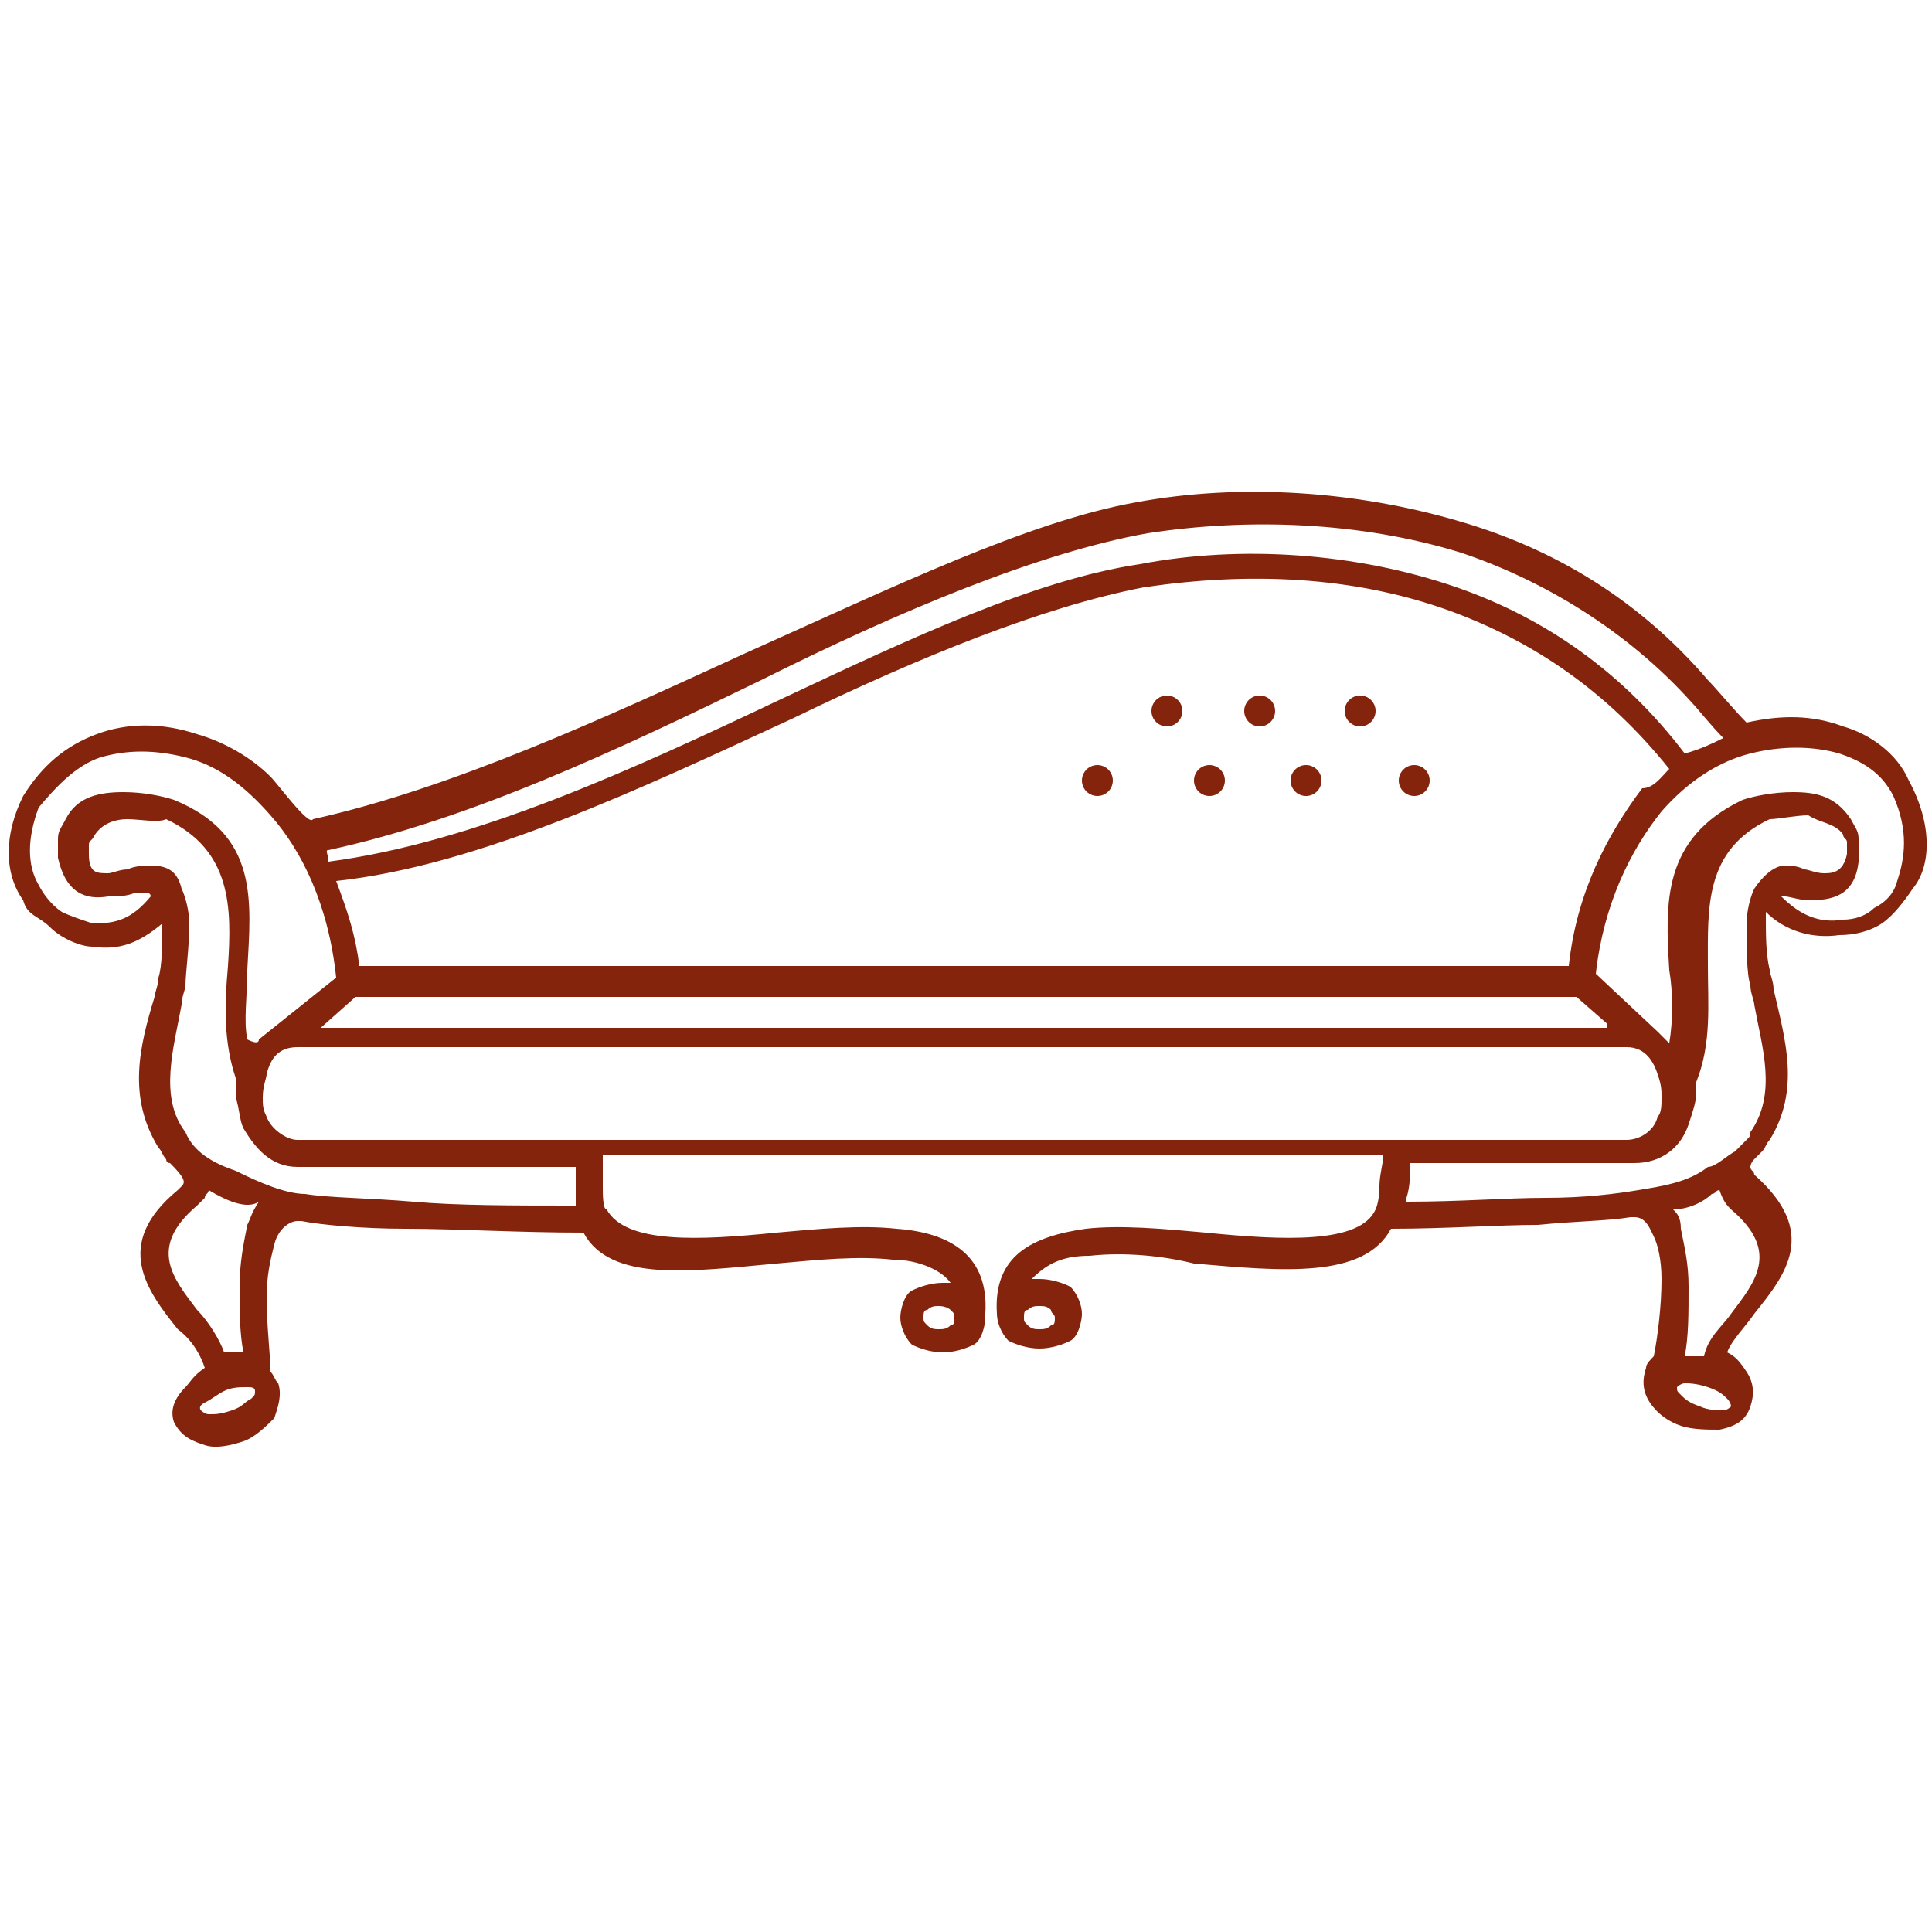 <svg xml:space="preserve" style="enable-background:new 0 0 50 50;" viewBox="0 0 50 50" y="0px" x="0px" xmlns:xlink="http://www.w3.org/1999/xlink" xmlns="http://www.w3.org/2000/svg" id="Layer_1" version="1.1">
<style type="text/css">
	.st0{fill:#84240C;}
</style>
<g>
	<path d="M24.9,29.5h17.2l0,0c0.3,0,0.7-0.2,0.8-0.6c0.1-0.1,0.1-0.3,0.1-0.5c0-0.2,0-0.3-0.1-0.6
		c-0.1-0.3-0.3-0.7-0.8-0.7H7.7c-0.5,0-0.7,0.3-0.8,0.7l0,0l0,0l0,0c0,0.1-0.1,0.3-0.1,0.6c0,0.2,0,0.3,0.1,0.5
		c0.1,0.3,0.5,0.6,0.8,0.6l0,0H24.9L24.9,29.5z M5.8,36c-0.2,0.1-0.3,0.2-0.5,0.3s-0.1,0.2-0.1,0.2s0.1,0.1,0.2,0.1
		c0.2,0,0.3,0,0.6-0.1s0.3-0.2,0.5-0.3c0.1-0.1,0.1-0.1,0.1-0.2c0-0.1-0.1-0.1-0.2-0.1C6.2,35.9,6,35.9,5.8,36z M4.8,35.9
		c0.1-0.1,0.2-0.3,0.5-0.5c-0.1-0.3-0.3-0.7-0.7-1c-0.8-1-1.7-2.2,0-3.6l0,0l0,0l0.1-0.1c0.1-0.1,0.1-0.2-0.3-0.6
		c-0.1,0-0.1-0.1-0.1-0.1c-0.1-0.1-0.1-0.2-0.2-0.3c-0.8-1.3-0.5-2.6-0.1-3.9c0-0.1,0.1-0.3,0.1-0.5c0.1-0.3,0.1-0.9,0.1-1.4l0,0
		c-0.6,0.5-1.1,0.7-1.8,0.6c-0.3,0-0.8-0.2-1.1-0.5s-0.6-0.3-0.7-0.7c-0.5-0.7-0.5-1.7,0-2.7l0,0l0,0c0.5-0.8,1.1-1.3,1.9-1.6
		c0.8-0.3,1.7-0.3,2.6,0c0.7,0.2,1.4,0.6,1.9,1.1c0.2,0.2,1,1.3,1.1,1.1c3.6-0.8,7.5-2.6,11.2-4.3c3.8-1.7,7.3-3.4,10.1-3.9
		c2.7-0.5,5.7-0.3,8.4,0.5c2.4,0.7,4.6,2,6.4,4.1l0,0c0.2,0.2,0.7,0.8,1,1.1c0.9-0.2,1.7-0.2,2.5,0.1c0.7,0.2,1.4,0.7,1.7,1.4l0,0
		l0,0c0.6,1.1,0.6,2.2,0.1,2.8c-0.2,0.3-0.5,0.7-0.8,0.9c-0.3,0.2-0.7,0.3-1.1,0.3c-0.7,0.1-1.4-0.1-1.9-0.6c0,0,0,0,0,0.1
		c0,0.5,0,1,0.1,1.4c0,0.1,0.1,0.3,0.1,0.5c0.3,1.3,0.7,2.6-0.1,3.9c-0.1,0.1-0.1,0.2-0.2,0.3l0,0c-0.1,0.1-0.2,0.2-0.2,0.2
		c-0.1,0.1-0.1,0.2-0.1,0.2c0,0.1,0.1,0.1,0.1,0.2c1.7,1.5,0.8,2.6,0,3.6c-0.2,0.3-0.6,0.7-0.7,1c0.2,0.1,0.3,0.2,0.5,0.5
		c0.2,0.3,0.2,0.6,0.1,0.9c-0.1,0.3-0.3,0.5-0.8,0.6c-0.3,0-0.7,0-1-0.1c-0.3-0.1-0.6-0.3-0.8-0.6c-0.2-0.3-0.2-0.6-0.1-0.9
		c0-0.1,0.1-0.2,0.2-0.3c0.1-0.5,0.2-1.3,0.2-2c0-0.5-0.1-0.9-0.2-1.1c-0.1-0.2-0.2-0.5-0.5-0.5h-0.1c-0.6,0.1-1.4,0.1-2.4,0.2
		c-1,0-2.4,0.1-3.8,0.1c-0.7,1.3-2.8,1.1-5.1,0.9c-0.8-0.2-1.8-0.3-2.7-0.2c-0.7,0-1.1,0.2-1.5,0.6c0.1,0,0.1,0,0.2,0
		c0.3,0,0.6,0.1,0.8,0.2c0.2,0.2,0.3,0.5,0.3,0.7s-0.1,0.6-0.3,0.7c-0.2,0.1-0.5,0.2-0.8,0.2c-0.3,0-0.6-0.1-0.8-0.2
		c-0.2-0.2-0.3-0.5-0.3-0.7V34c-0.1-1.5,0.9-2,2.3-2.2c0.9-0.1,2,0,3.1,0.1c2,0.2,4,0.3,4.4-0.6c0,0,0.1-0.2,0.1-0.6
		c0-0.3,0.1-0.6,0.1-0.8H15.6c0,0.2,0,0.5,0,0.8c0,0.2,0,0.6,0.1,0.6c0.5,0.9,2.4,0.8,4.4,0.6c1.1-0.1,2.2-0.2,3.1-0.1
		c1.4,0.1,2.4,0.7,2.3,2.2v0.1c0,0.2-0.1,0.6-0.3,0.7s-0.5,0.2-0.8,0.2c-0.3,0-0.6-0.1-0.8-0.2c-0.2-0.2-0.3-0.5-0.3-0.7
		s0.1-0.6,0.3-0.7c0.2-0.1,0.5-0.2,0.8-0.2c0.1,0,0.1,0,0.2,0c-0.2-0.3-0.8-0.6-1.5-0.6c-0.9-0.1-1.9,0-3,0.1
		c-2.2,0.2-4.3,0.5-5-0.8c-1.7,0-3.3-0.1-4.6-0.1c-1.1,0-2.2-0.1-2.7-0.2H7.7c-0.2,0-0.5,0.2-0.6,0.6C7,32.6,6.9,33,6.9,33.6
		c0,0.7,0.1,1.5,0.1,1.9c0.1,0.1,0.1,0.2,0.2,0.3c0.1,0.3,0,0.6-0.1,0.9c-0.2,0.2-0.5,0.5-0.8,0.6c-0.3,0.1-0.7,0.2-1,0.1
		c-0.3-0.1-0.6-0.2-0.8-0.6C4.4,36.5,4.5,36.2,4.8,35.9L4.8,35.9z M5.4,30.8c0,0.1-0.1,0.1-0.1,0.2c-0.1,0.1-0.2,0.2-0.2,0.2l0,0
		l0,0c-1.3,1.1-0.6,1.9,0,2.7c0.3,0.3,0.6,0.8,0.7,1.1c0.1,0,0.3,0,0.5,0c-0.1-0.5-0.1-1.1-0.1-1.7c0-0.6,0.1-1.1,0.2-1.6
		c0.1-0.2,0.1-0.3,0.3-0.6C6.4,31.3,5.9,31.1,5.4,30.8L5.4,30.8L5.4,30.8z M43.3,31.3c0.1,0.1,0.2,0.2,0.2,0.5
		c0.1,0.5,0.2,0.9,0.2,1.5c0,0.7,0,1.3-0.1,1.8c0.1,0,0.3,0,0.5,0c0.1-0.5,0.5-0.8,0.7-1.1c0.6-0.8,1.3-1.6,0-2.7
		c-0.1-0.1-0.2-0.2-0.3-0.5c-0.1,0-0.1,0.1-0.2,0.1C44.1,31.1,43.7,31.3,43.3,31.3L43.3,31.3z M44.9,29.8c0.1-0.1,0.2-0.2,0.3-0.3
		c0.1-0.1,0.1-0.1,0.1-0.2c0.7-1,0.3-2.2,0.1-3.3c0-0.1-0.1-0.3-0.1-0.5c-0.1-0.3-0.1-1-0.1-1.6c0-0.3,0.1-0.7,0.2-0.9
		c0.2-0.3,0.5-0.6,0.8-0.6c0.1,0,0.3,0,0.5,0.1l0,0l0,0c0.1,0,0.3,0.1,0.5,0.1c0.2,0,0.5,0,0.6-0.5c0-0.1,0-0.2,0-0.3
		s-0.1-0.1-0.1-0.2c-0.2-0.3-0.6-0.3-0.9-0.5c-0.3,0-0.8,0.1-1,0.1c-1.7,0.8-1.6,2.3-1.6,3.8c0,1,0.1,2-0.3,3c0,0.1,0,0.2,0,0.3
		c0,0.2-0.1,0.5-0.2,0.8c-0.2,0.6-0.7,1-1.4,1l0,0h-5.8c0,0.2,0,0.6-0.1,0.9v0.1c1.4,0,2.6-0.1,3.6-0.1s1.8-0.1,2.4-0.2
		c0.6-0.1,1.3-0.2,1.8-0.6C44.4,30.2,44.7,29.9,44.9,29.8L44.9,29.8z M44.7,36.2c-0.1-0.1-0.2-0.2-0.5-0.3s-0.5-0.1-0.6-0.1
		s-0.2,0.1-0.2,0.1c0,0.1,0,0.1,0.1,0.2c0.1,0.1,0.2,0.2,0.5,0.3c0.2,0.1,0.5,0.1,0.6,0.1c0.1,0,0.2-0.1,0.2-0.1
		C44.8,36.4,44.8,36.3,44.7,36.2z M24.3,33.8c-0.1,0-0.2,0-0.3,0.1c-0.1,0-0.1,0.1-0.1,0.2c0,0.1,0,0.1,0.1,0.2s0.2,0.1,0.3,0.1
		s0.2,0,0.3-0.1c0.1,0,0.1-0.1,0.1-0.2c0-0.1,0-0.1-0.1-0.2C24.6,33.9,24.5,33.8,24.3,33.8z M14.9,31.2c0-0.1,0-0.1,0-0.2
		c0-0.2,0-0.6,0-0.8H7.7l0,0c-0.7,0-1.1-0.5-1.4-1c-0.1-0.2-0.1-0.5-0.2-0.8c0-0.1,0-0.3,0-0.5C5.8,27,5.8,26.1,5.9,25
		c0.1-1.5,0.1-3-1.6-3.8c-0.2,0.1-0.7,0-1,0s-0.7,0.1-0.9,0.5c-0.1,0.1-0.1,0.1-0.1,0.2s0,0.1,0,0.2c0,0.5,0.2,0.5,0.5,0.5
		c0.1,0,0.3-0.1,0.5-0.1l0,0l0,0c0.2-0.1,0.5-0.1,0.6-0.1c0.5,0,0.7,0.2,0.8,0.6c0.1,0.2,0.2,0.6,0.2,0.9c0,0.6-0.1,1.3-0.1,1.6
		c0,0.1-0.1,0.3-0.1,0.5c-0.2,1.1-0.6,2.4,0.1,3.3c0.2,0.5,0.7,0.8,1.3,1c0.6,0.3,1.3,0.6,1.8,0.6c0.6,0.1,1.6,0.1,2.8,0.2
		C11.8,31.2,13.3,31.2,14.9,31.2L14.9,31.2z M27.2,33.9c-0.1-0.1-0.2-0.1-0.3-0.1c-0.1,0-0.2,0-0.3,0.1c-0.1,0-0.1,0.1-0.1,0.2
		c0,0.1,0,0.1,0.1,0.2s0.2,0.1,0.3,0.1c0.1,0,0.2,0,0.3-0.1c0.1,0,0.1-0.1,0.1-0.2C27.3,34,27.2,34,27.2,33.9z M44.6,19.1
		c-0.3-0.3-0.7-0.8-0.8-0.9l0,0c-1.7-1.9-3.9-3.2-6-3.9c-2.6-0.8-5.5-0.9-8.1-0.5c-2.8,0.5-6.4,2-10,3.8C16,19.4,12.2,21.2,8.5,22
		c-0.1,0,0,0.1,0,0.3l0,0c3.8-0.5,7.9-2.4,11.7-4.2c3.4-1.6,6.6-3.1,9.3-3.5c2.6-0.5,5.6-0.3,8.2,0.6c2.3,0.8,4.3,2.2,5.9,4.3
		C44,19.4,44.4,19.2,44.6,19.1L44.6,19.1z M43.2,19.9c-1.6-2-3.5-3.3-5.7-4.1c-2.5-0.9-5.2-1-7.9-0.6c-2.6,0.5-5.8,1.8-9.1,3.4
		c-3.9,1.8-8.1,3.8-11.8,4.2C9,23.6,9.2,24.2,9.3,25h31.3c0.2-1.9,1-3.4,1.9-4.6C42.8,20.4,43,20.1,43.2,19.9L43.2,19.9z M8.7,25.3
		C8.5,23.4,7.8,22,7,21.1c-0.7-0.8-1.4-1.3-2.2-1.5c-0.8-0.2-1.5-0.2-2.2,0c-0.6,0.2-1.1,0.7-1.6,1.3c-0.3,0.8-0.3,1.5,0,2
		c0.1,0.2,0.3,0.5,0.6,0.7c0.2,0.1,0.5,0.2,0.8,0.3c0.6,0,1-0.1,1.5-0.7c0-0.1-0.1-0.1-0.2-0.1c-0.1,0-0.1,0-0.2,0l0,0l0,0
		c-0.2,0.1-0.5,0.1-0.7,0.1c-0.6,0.1-1.1-0.1-1.3-1c0-0.2,0-0.3,0-0.5s0.1-0.3,0.2-0.5c0.3-0.6,0.9-0.7,1.5-0.7c0.5,0,1,0.1,1.3,0.2
		l0,0l0,0c2.2,0.9,2,2.6,1.9,4.4c0,0.7-0.1,1.3,0,1.8C6.6,27,6.7,27,6.7,26.9L8.7,25.3L8.7,25.3z M46.1,23.2c0.5,0.5,1,0.7,1.6,0.6
		c0.3,0,0.6-0.1,0.8-0.3c0.2-0.1,0.5-0.3,0.6-0.7c0.2-0.6,0.3-1.3-0.1-2.2c-0.3-0.6-0.8-0.9-1.4-1.1c-0.7-0.2-1.5-0.2-2.3,0
		c-0.8,0.2-1.6,0.7-2.3,1.5c-0.8,1-1.5,2.4-1.7,4.2l1.6,1.5c0.1,0.1,0.2,0.2,0.3,0.3c0.1-0.6,0.1-1.3,0-1.9
		c-0.1-1.7-0.2-3.4,1.9-4.4l0,0l0,0c0.3-0.1,0.8-0.2,1.3-0.2c0.6,0,1.1,0.1,1.5,0.7c0.1,0.2,0.2,0.3,0.2,0.5c0,0.2,0,0.3,0,0.6
		c-0.1,0.9-0.7,1-1.3,1c-0.2,0-0.5-0.1-0.6-0.1s0.1,0,0,0s-0.2,0-0.2,0C46.2,23.1,46.1,23.2,46.1,23.2L46.1,23.2L46.1,23.2z
		 M46.8,22.5L46.8,22.5z M3.4,23.2L3.4,23.2z M3.2,22.5L3.2,22.5z M41.6,26.5l-0.8-0.7H9.2l-0.9,0.8h33.3V26.5z" class="st0"></path>
</g>
<circle r="0.4" cy="18.4" cx="30.2" class="st0"></circle>
<circle r="0.4" cy="18.4" cx="32.6" class="st0"></circle>
<circle r="0.4" cy="20.2" cx="28.4" class="st0"></circle>
<circle r="0.4" cy="20.2" cx="31.3" class="st0"></circle>
<circle r="0.4" cy="20.2" cx="33.8" class="st0"></circle>
<circle r="0.4" cy="20.2" cx="36.6" class="st0"></circle>
<circle r="0.4" cy="18.4" cx="35.2" class="st0"></circle>
</svg>
